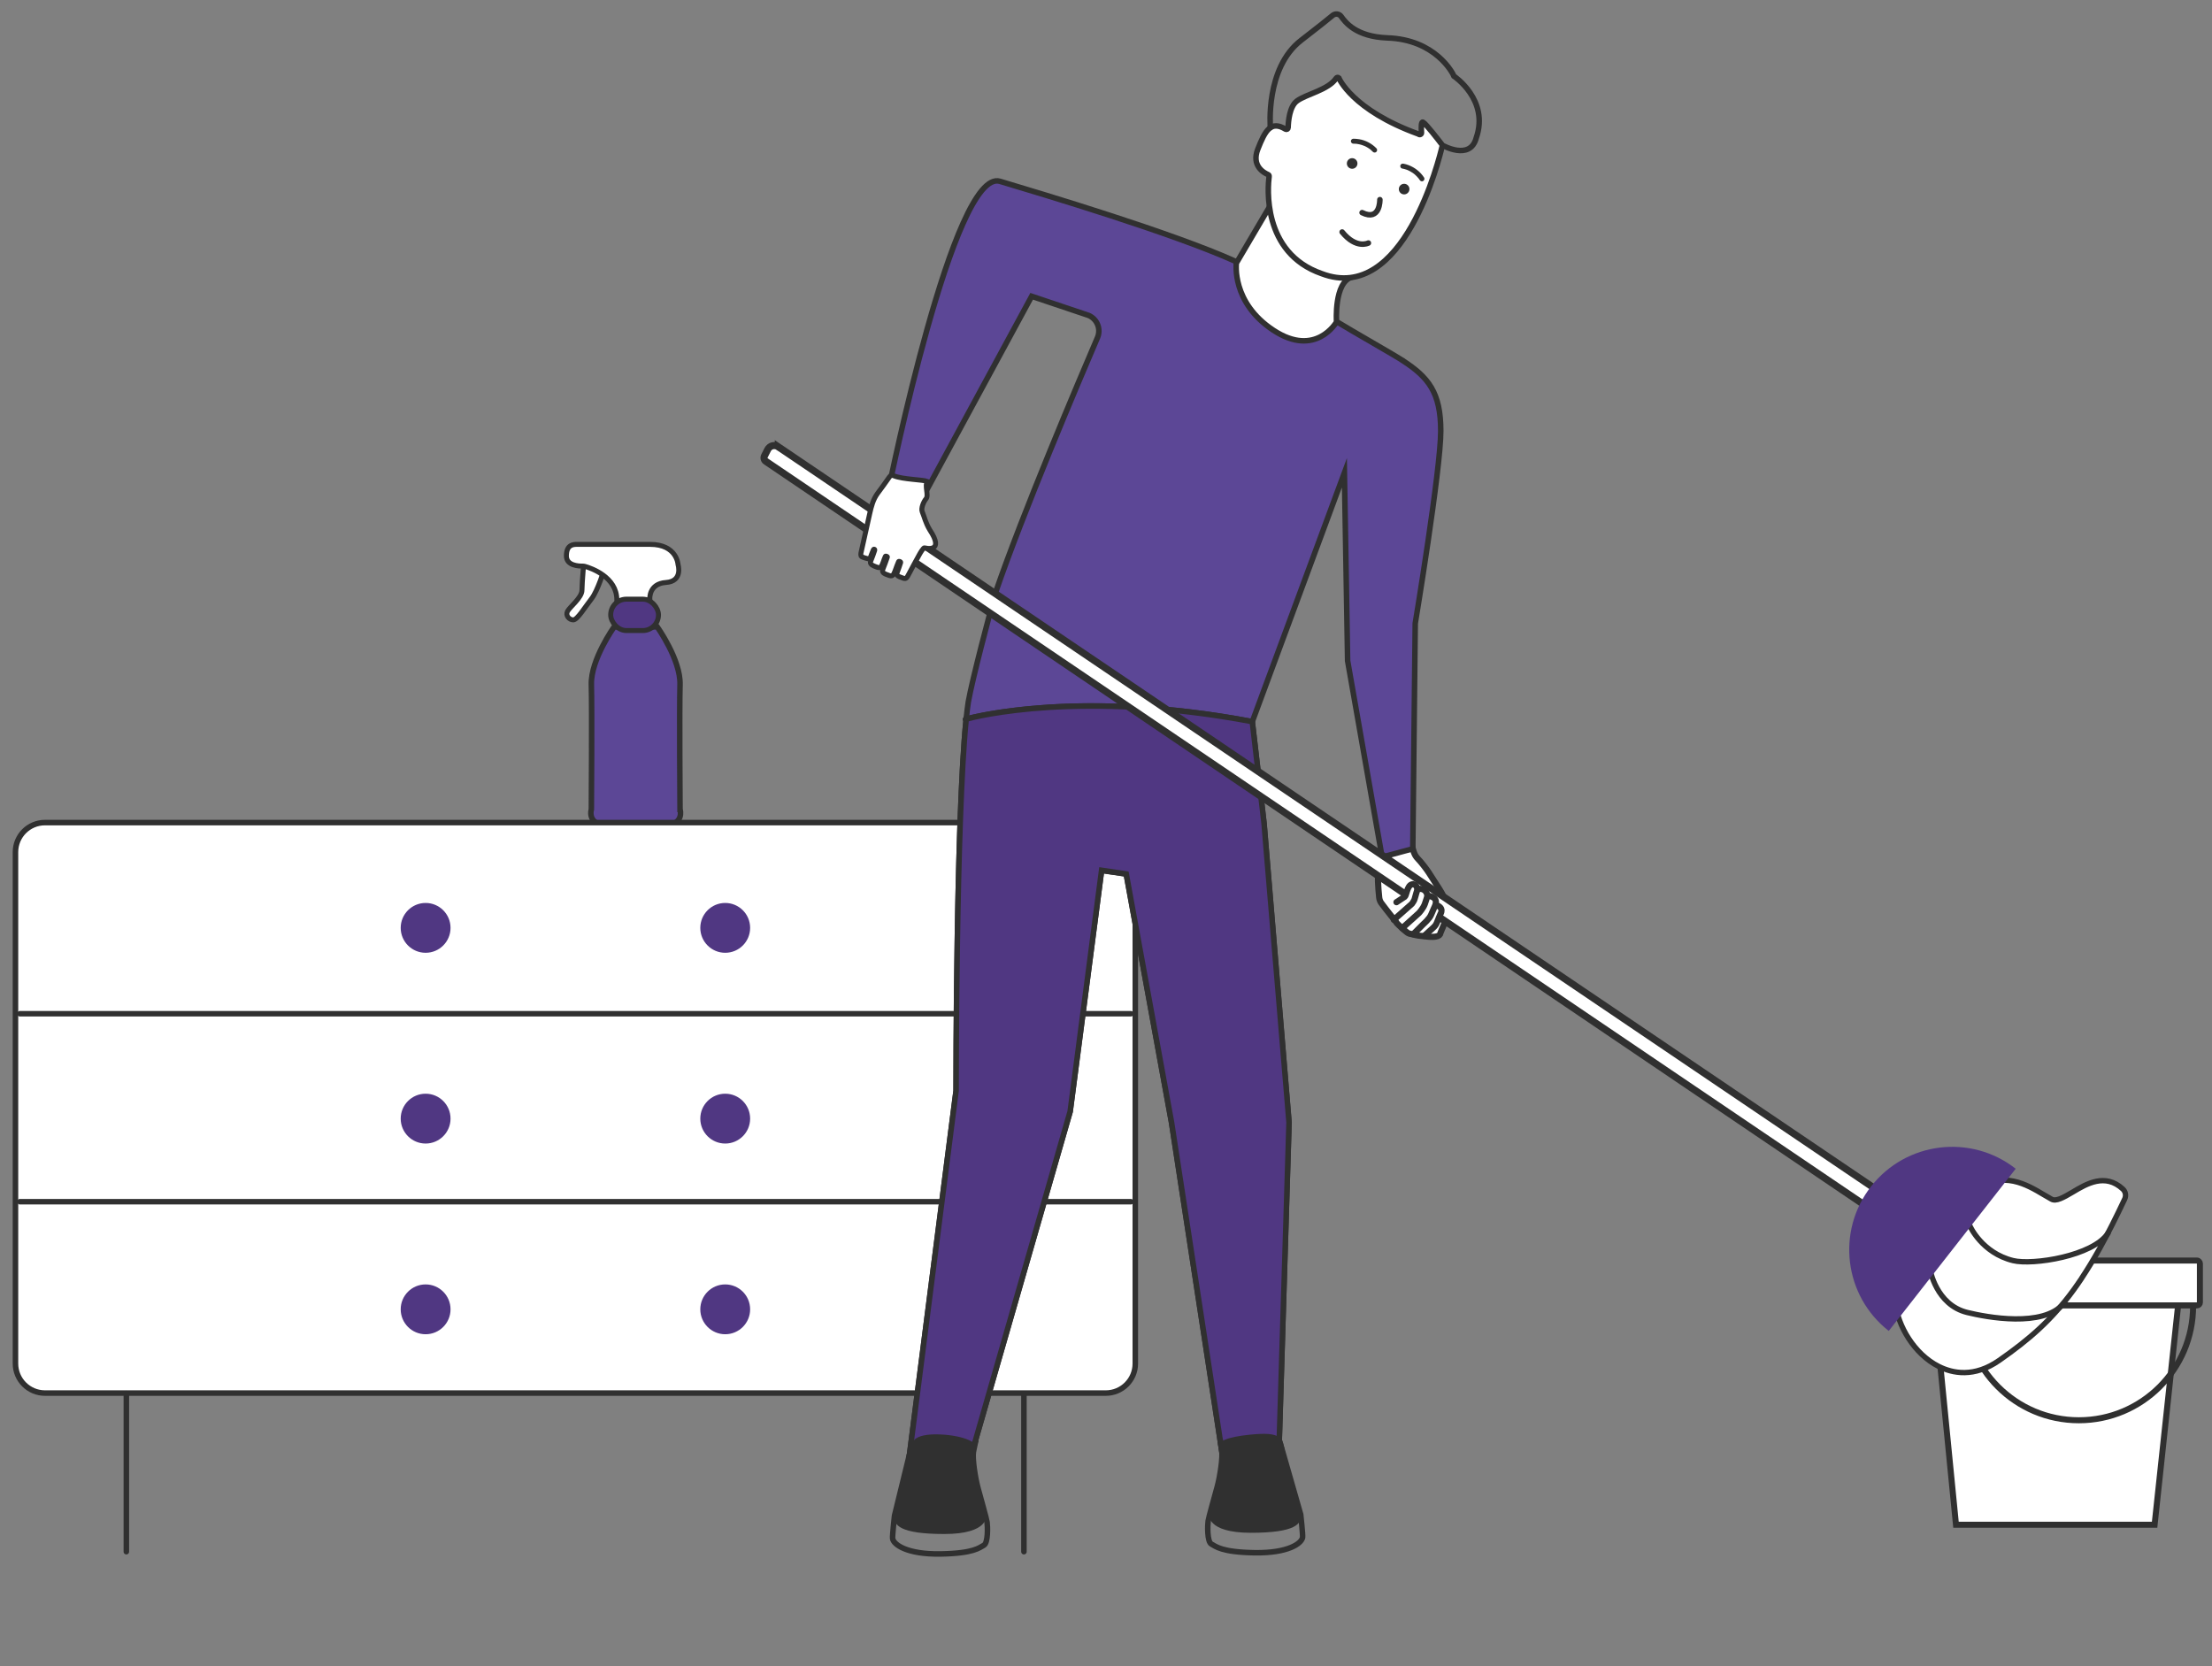 <?xml version="1.0" encoding="UTF-8"?>
<svg id="Laag_1" data-name="Laag 1" xmlns="http://www.w3.org/2000/svg" viewBox="0 0 400.39 301.65">
  <rect x="0" y="0" width="400.39" height="301.65" fill="#808080" stroke="none"/>
  <defs>
    <style>
      .cls-1, .cls-2, .cls-3, .cls-4, .cls-5, .cls-6, .cls-7, .cls-8, .cls-9, .cls-10, .cls-11, .cls-12, .cls-13, .cls-14, .cls-15, .cls-16, .cls-17, .cls-18 {
        stroke-linecap: round;
      }

      .cls-1, .cls-2, .cls-3, .cls-4, .cls-5, .cls-6, .cls-7, .cls-8, .cls-9, .cls-10, .cls-11, .cls-12, .cls-13, .cls-14, .cls-16, .cls-18 {
        stroke-miterlimit: 10;
      }

      .cls-1, .cls-2, .cls-3, .cls-5, .cls-6, .cls-7, .cls-8, .cls-19, .cls-15, .cls-18 {
        fill: #fff;
      }

      .cls-1, .cls-2, .cls-3, .cls-5, .cls-6, .cls-9, .cls-10, .cls-11, .cls-12, .cls-13, .cls-15, .cls-16, .cls-17, .cls-18 {
        stroke: #303030;
      }

      .cls-1, .cls-6, .cls-16 {
        stroke-width: 1.09px;
      }

      .cls-2 {
        stroke-width: 1.28px;
      }

      .cls-3, .cls-11 {
        stroke-width: .97px;
      }

      .cls-4, .cls-7, .cls-8, .cls-14 {
        stroke: #303030;
      }

      .cls-4, .cls-8 {
        stroke-width: 1.12px;
      }

      .cls-4, .cls-9, .cls-11, .cls-14, .cls-16, .cls-17 {
        fill: none;
      }

      .cls-5, .cls-6, .cls-20, .cls-13, .cls-16 {
        fill-rule: evenodd;
      }

      .cls-5, .cls-10 {
        stroke-width: .9px;
      }

      .cls-7 {
        stroke-width: .9px;
      }

      .cls-20, .cls-10, .cls-21 {
        fill: #503782;
      }

      .cls-22 {
        fill: #303030;
      }

      .cls-23 {
        fill: #303030;
      }

      .cls-12 {
        fill: #503782;
      }

      .cls-13 {
        fill: #5c4796;
      }
    </style>
  </defs>
  <path class="cls-13" d="M123.09,146.52s-.13-18.07,0-22.59c.13-4.52-4.13-10.46-4.13-10.46h-7.79s-4.26,5.94-4.13,10.46c.13,4.52,0,22.59,0,22.59,0,0-.9,2.84,3.1,2.97,2.7.09,4.22.06,4.93.03.71.03,2.23.06,4.93-.03,4-.13,3.1-2.97,3.1-2.97Z"/>
  <path class="cls-5" d="M109.41,102.92s-1.2,4.02-2.35,5.48c-1.15,1.46-2.56,3.81-3.29,3.81s-1.46-.78-1.04-1.57,2.61-2.45,2.61-3.81.42-6.01.42-6.01l3.66,2.09Z"/>
  <path class="cls-5" d="M117.62,108.42s-.21-2.77,2.92-2.98c3.13-.21,2.19-3.24,2.19-3.24,0,0-.16-3.66-5.07-3.66h-13.21c-.63,0-1.93,0-1.93,2.09,0,1.78,2.26,1.85,2.94,1.84.15,0,.3.02.44.06,1.14.33,5.75,1.92,5.75,6.04,0,4.7,1.93,2.14,1.93,2.14l4.02-2.3Z"/>
  <rect class="cls-10" x="110.54" y="108.46" width="8.65" height="5.68" rx="2.84" ry="2.84"/>
  <path class="cls-15" d="M8.14,148.9c-2.95,0-5.34,2.39-5.34,5.34v92.59c0,2.95,2.39,5.34,5.34,5.34h192.02c2.95,0,5.34-2.39,5.34-5.34v-92.59c0-2.95-2.39-5.34-5.34-5.34H8.14Z"/>
  <line class="cls-17" x1="3.61" y1="183.5" x2="204.69" y2="183.5"/>
  <line class="cls-17" x1="3.61" y1="217.53" x2="204.69" y2="217.53"/>
  <line class="cls-17" x1="185.34" y1="252.26" x2="185.34" y2="280.88"/>
  <line class="cls-17" x1="22.87" y1="252.25" x2="22.87" y2="280.88"/>
  <g>
    <circle class="cls-21" cx="131.27" cy="167.96" r="4.51"/>
    <circle class="cls-21" cx="77.04" cy="167.96" r="4.51"/>
  </g>
  <g>
    <circle class="cls-21" cx="131.27" cy="202.49" r="4.51"/>
    <circle class="cls-21" cx="77.04" cy="202.49" r="4.51"/>
  </g>
  <g>
    <circle class="cls-21" cx="131.27" cy="237.01" r="4.51"/>
    <circle class="cls-21" cx="77.04" cy="237.01" r="4.51"/>
  </g>
  <path class="cls-8" d="M262.1,164.19c-.8-2.46-2.08-3.96-3.44-6.18-.39-.63-1.48-2.03-2.01-2.56-.73-.73-.84-1.59-1.14-2.59-.11-.37-3.74.92-5.58,1.53-.4.13-.52.32-.44.72.07.37.11.75.11,1.13,0,.48-.1.95-.12,1.43-.03.63-.07,1.26-.05,1.89.04.98.11,1.96.22,2.94.04.33.17.69.36.95.59.82,1.24,1.6,1.86,2.4.02.03.04.05.07.08.23.3.53.67.79,1,.03.07.08.15.16.23.12.12.24.23.35.35.44.42,1.42,1.35,1.8,1.47.07.04.14.06.21.05.49.13,1.55.37,1.83.37.37,0,2.21.38,3.14.06.55-.25.42-.38.54-.65.39-.92.75-1.86,1.2-2.74.32-.63.37-1.22.16-1.88Z"/>
  <path class="cls-13" d="M253.86,65.22c-.96-.63-9.47-5.51-11.66-6.85-2.6.74-15.17,1-18.53-11.05-11.46-5.17-34.93-12.18-42.67-14.5-8.37-2.52-20.04,55.24-20.04,55.24l5.03,3.88,20.75-38.31,10.33,3.47c1.54.68,2.25,2.47,1.58,4.02-3.45,8.05-13.47,31.64-18.44,46.12-1.16,4.14-4.17,15.55-4.94,19.81-2.24,14.74-2.21,70.39-2.21,70.39l-8.53,66.66,3.65-1.93c1.45-1.09,3.45-1.02,4.83.15l2.47,2.19,18.22-63.3,5.69-43.65,4.46.66,8.2,44.97,9.45,61.75.5-.76c2.07-3.16,6.28-4.1,9.51-2.12h0s1.81-58.86,1.81-58.86l-4.52-54.1-2.13-18.45,16.68-45.07.58,34.03,6.24,35.53,5.56-1.5.44-40.79s4.62-27.85,4.62-34.82-2.2-9.73-6.93-12.79Z"/>
  <path class="cls-18" d="M230.06,36.98l-6.26,10.63s-.97,7.13,6.71,12.18c7.67,5.04,11.41-1.51,11.41-1.51,0,0-.48-7.18,2.78-8.11"/>
  <path class="cls-18" d="M261,26.15c.06.07.08.17.06.26-.51,2.2-7.02,28.79-21.83,23.12-10.85-3.78-9.75-15.75-9.51-17.6.02-.14-.06-.27-.19-.33-.75-.32-3.05-1.57-1.85-4.61,1.34-3.41,2.37-5.2,5.01-3.61.2.12.46-.02.47-.26.03-1.17.26-3.83,1.58-4.83,1.63-1.24,5.71-2,7.11-4.12.11-.17.33-.21.48-.08,0,0,2.35,5.81,14.44,10.18.2.21.55.04.53-.25-.06-.93-.07-2.07.27-1.9.52.25,2.93,3.39,3.42,4.03Z"/>
  <path class="cls-9" d="M229.95,23.1s-.96-10.77,5.56-15.8c3.09-2.38,4.78-3.74,5.71-4.51.46-.38,1.16-.32,1.52.16.74,1.02,2.63,3.7,8.4,3.91,8.7.3,11.82,6.36,12.04,6.93,0,0,6.44,4.29,4.03,11.17-1.09,4.21-6.12,1.33-6.12,1.33"/>
  <path class="cls-9" d="M247.69,43.99s-2.19,1.16-4.75-1.99"/>
  <path class="cls-9" d="M249.77,36.14s.09,3.99-3.22,2.35"/>
  <circle class="cls-22" cx="254.16" cy="34.23" r=".96"/>
  <circle class="cls-22" cx="244.75" cy="29.59" r=".96"/>
  <path class="cls-14" d="M174.75,130.2s19.53-5.68,51.92.43"/>
  <path class="cls-12" d="M174.89,130.16c-1.85,18.18-1.83,67.26-1.83,67.26l-8.53,66.66,10.96.41,18.22-63.3,5.69-43.65,4.46.66,8.2,44.97,9.45,61.75.5-.76c2.07-3.16,6.28-4.1,9.51-2.12h0s1.81-58.86,1.81-58.86l-4.52-54.1-2.13-18.45c-30.89-5.83-50.06-.94-51.78-.47Z"/>
  <path class="cls-2" d="M140.88,80.88l203.44,137.62c.2.14.33.37.34.61l.11,2.44c.03.64-.69,1.04-1.22.68L138.64,83.52c-.33-.22-.44-.65-.26-1l.58-1.14c.36-.71,1.26-.94,1.92-.5Z"/>
  <path class="cls-19" d="M258.01,168.59s2.66-1.25,2.69-2.73c.03-1.49-.86-2.58-.86-2.58l-1.23-1.04-1.28-1.07-.96.26s-.78-1.88-1.2-1.04-1.98,2.79-1.98,2.79c0,0,2.37,5.39,4.82,5.42Z"/>
  <path class="cls-4" d="M253.8,168.02l3.05-2.75s.78-.85,1.06-1.64c.28-.79.48-1.48.48-1.48,0,0,1.95.04,1.44,1.67"/>
  <path class="cls-4" d="M257.8,169.41l1.65-1.5s.46-.4.62-.85.66-1.6.66-1.6c0,0,.81-1.19-.89-1.66,0,0-.48,1-.79,1.77s-1.42,1.72-1.42,1.72l-1.83,1.83"/>
  <path class="cls-4" d="M258.39,162.14s-.18-1.54-1.8-1.19c0,0-.47,1.46-.52,1.75s-.5.9-.5.9l-3.28,2.9"/>
  <path class="cls-4" d="M256.59,160.95s-.21-1.06-1.04-.86-.99,2.03-1.27,2.23-1.51.99-1.51.99"/>
  <path class="cls-7" d="M167.87,87.14c-.8-.33-4.46-.34-6.1-1.02-.35-.14-.55-.11-.78.22-.7,1.01-1.42,2-2.15,2.98-.8,1.09-1.12,2.35-1.41,3.64-.53,2.38-1.07,4.76-1.59,7.14-.05.21-.01.59.11.66.37.19.95.34,1.36.43.06.01.21-.23.27-.38.18-.44.32-.91.53-1.34.06-.13.28-.03.23.11-.22.68-.47,1.35-.74,2.01-.16.4.14.66.5.82,1.21.52,1.31.55,1.77-.68.13-.34.23-.7.39-1.02.05-.11.4.01.36.13-.25.74-.52,1.47-.81,2.19-.18.44.05.71.48.89,1.2.49,1.3.53,1.76-.68.2-.53.37-1.06.6-1.57.07-.15.43,0,.38.15-.19.6-.39,1.18-.62,1.77-.16.41,0,.67.42.82,1.15.4,1.09.63,1.74-.61.59-1.13,1.21-2.25,1.82-3.37.11-.21.77-1.35.97-1.27s3.71.92.93-3.26c-.77-1.3-.95-2.28-1.36-3.27-.25-.62.24-1.8.69-2.34.55-.65-.32-2.38.25-3.13Z"/>
  <path class="cls-17" d="M165.09,261.37l-3.18,13.01s-.41,3.7-.34,4.13c.18,1.1,2.6,2.87,8.67,2.78,6.06-.1,7.04-1.15,7.84-1.57.8-.42.69-3.49.59-4.16s-1.13-4.31-1.64-6.18-1.04-5.39-.83-6.57.43-1.98.43-1.98"/>
  <path class="cls-23" d="M178.5,274.33s.55,3.35-7.57,3.35-9.23-1.65-9.02-3.29,2.71-9.34,2.71-9.34c0,0,.08-3.92,1.11-4.63s2.85-.85,4.69-.75c3.94.2,6.86,1.49,6.06,2.47,0,0-.54,6.56,2.02,12.19Z"/>
  <path class="cls-17" d="M231.65,260.94l3.79,13.22s.41,3.7.34,4.13c-.18,1.1-2.6,2.87-8.67,2.78-6.06-.1-7.04-1.15-7.84-1.57s-.69-3.49-.59-4.16,1.13-4.31,1.64-6.18c.51-1.87,1.04-5.39.83-6.57-.21-1.17-.29-1.95-.29-1.95"/>
  <path class="cls-23" d="M218.86,274.11s-.55,3.35,7.57,3.35c8.12,0,9.23-1.65,9.02-3.29-.21-1.64-2.71-9.34-2.71-9.34,0,0-.08-3.92-1.11-4.63s-2.58-.78-5.39-.5c-3.93.39-6.15,1.24-5.36,2.22,0,0,.54,6.56-2.02,12.19Z"/>
  <polygon class="cls-6" points="349.84 233.23 354.05 276 390 276 394.51 233.95 349.84 233.23"/>
  <rect class="cls-1" x="347.33" y="228.18" width="50.87" height="8.12" rx=".53" ry=".53"/>
  <path class="cls-16" d="M396.97,236.41c0,11.42-9.26,20.68-20.68,20.68s-20.68-9.26-20.68-20.68"/>
  <path class="cls-3" d="M343.09,235.94c.44,4.01,3.35,9.15,7.84,11.41,2.49,1.25,6.41,2.08,10.96-1.11,5.35-3.74,9.43-7.23,13.45-12.75.46-.64.93-1.31,1.39-2,.01-.02.03-.03.04-.05.02-.03.03-.07.05-.1,1.06-1.6,2.12-3.35,3.22-5.31.01-.02.03-.04.04-.07,0-.02.01-.04.02-.05,1.43-2.58,2.91-5.5,4.49-8.87.29-.62.15-1.35-.35-1.81-3.18-2.94-6.56-.94-9.02.53-1.82,1.08-3.07,1.76-3.88,1.31-.47-.26-.94-.54-1.42-.82-3.11-1.85-7.31-4.34-12.35-.91"/>
  <path class="cls-11" d="M356.6,221.97s2.13,4.83,7.79,6.22c3.55.87,14.48-.82,17.19-4.98"/>
  <path class="cls-11" d="M349.35,229.77s1.07,6.42,6.73,7.81c3.55.87,13.72,2.77,17.44-1.6"/>
  <path class="cls-20" d="M341.88,240.92c-8.11-6.35-9.54-18.06-3.19-26.17,6.35-8.11,18.06-9.54,26.17-3.19"/>
  <path class="cls-22" d="M244.97,26.01c.13,0,.27,0,.4.01.07,0,.13.01.2.02.03,0,.06,0,.09.01.05,0-.04,0-.04,0,.02,0,.05,0,.08.01.27.04.53.1.78.18.13.04.25.09.38.14.02,0,.04.02.06.02.05.02-.04-.02-.04-.02.03.02.06.03.09.04.07.03.13.06.2.09.24.12.47.26.69.41.03.02.07.05.1.07.01,0,.02.02.04.03.05.04-.07-.05-.02-.01.06.05.12.1.18.15.12.1.23.21.34.32.16.17.47.18.64,0s.18-.46,0-.64c-.83-.85-1.94-1.45-3.12-1.64-.35-.06-.7-.09-1.05-.09-.24,0-.46.21-.45.45s.2.45.45.45h0Z"/>
  <path class="cls-22" d="M253.79,30.5c.27.05.53.12.79.21.06.02.13.05.19.07.02,0,.11.05.05.02s0,0,0,0c.02,0,.04.02.06.03.12.05.24.11.36.18.24.13.47.29.7.45,0,0-.08-.06-.04-.03.01.01.03.02.04.03.02.02.05.04.07.06.05.05.11.09.16.14.1.09.2.18.29.28.11.11.21.23.31.35,0,.01.02.02.02.03-.08-.09-.03-.04-.01-.02.02.03.05.06.07.1.05.07.09.13.14.2.13.2.4.3.62.16.2-.13.3-.4.16-.62-.67-1.03-1.66-1.81-2.81-2.25-.3-.12-.61-.2-.93-.26-.12-.02-.24-.02-.35.05-.09.05-.18.16-.21.27-.05.22.07.51.31.55h0Z"/>
</svg>